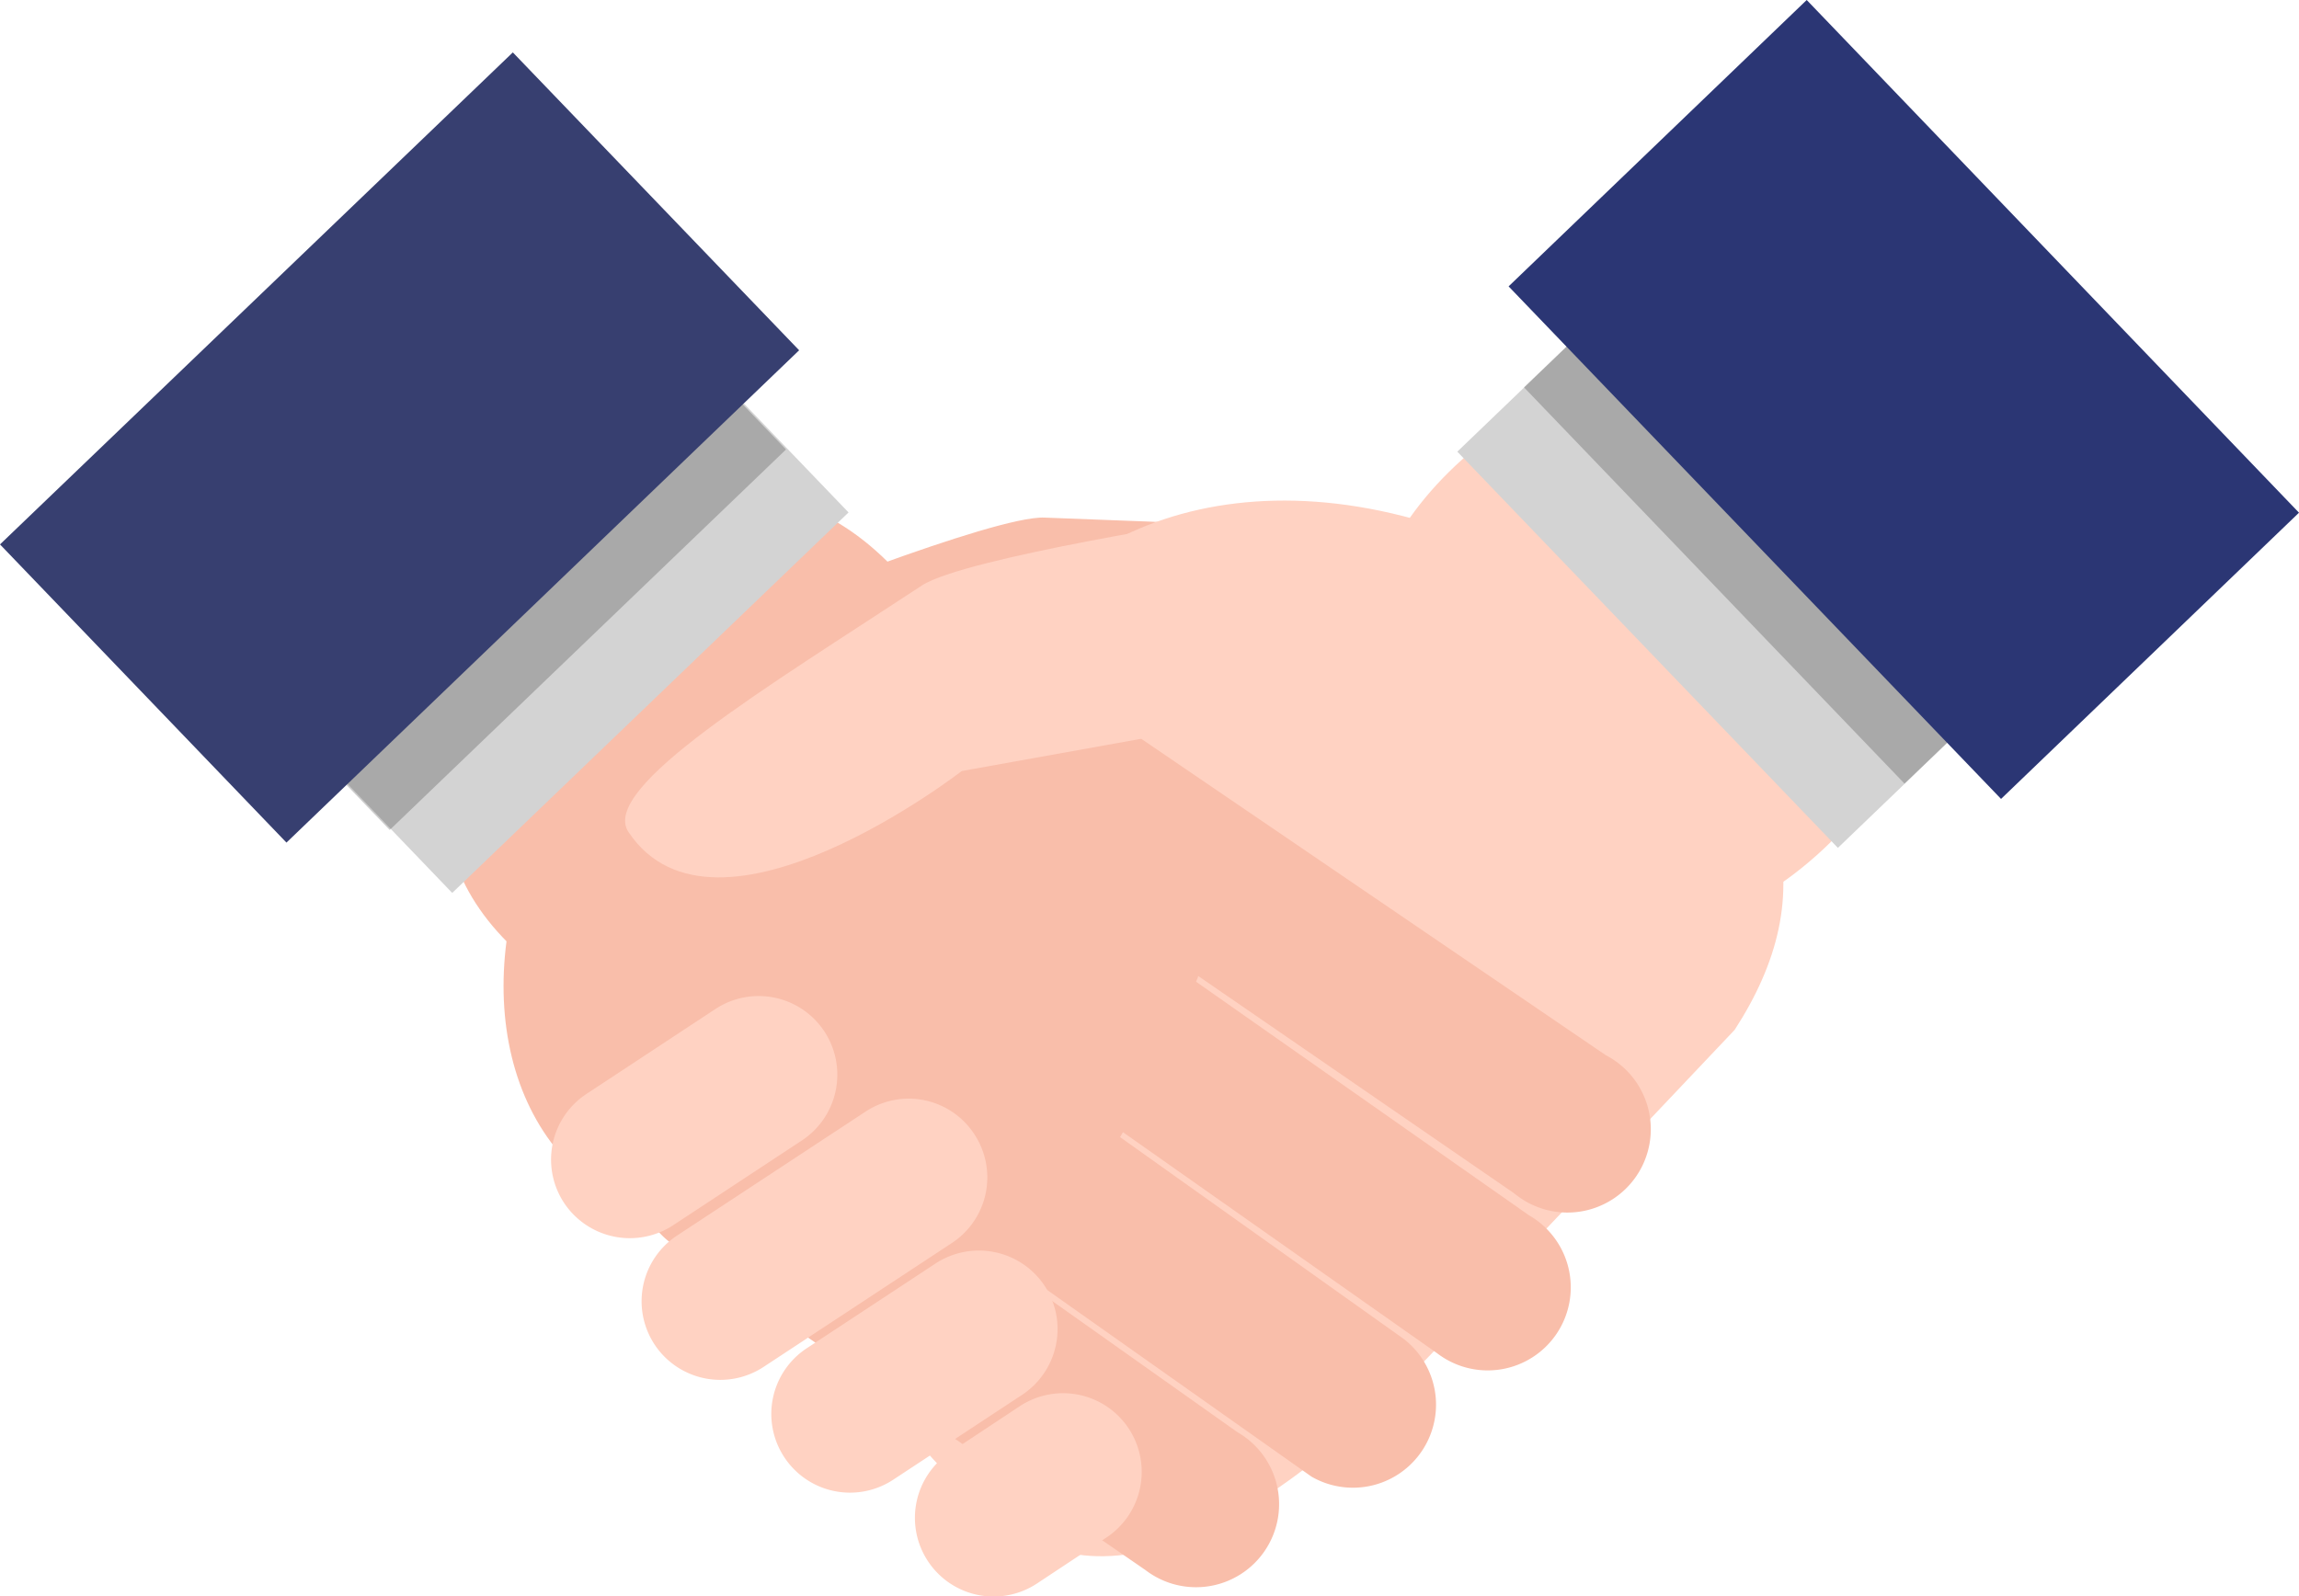 <svg id="Layer_1" data-name="Layer 1" xmlns="http://www.w3.org/2000/svg" viewBox="0 0 150 104.19"><defs><style>.cls-1{fill:#f9beaa;}.cls-2{fill:#ffd2c2;}.cls-3{fill:#d3d3d3;}.cls-4{opacity:0.2;}.cls-5{fill:#020202;}.cls-6{fill:#373f70;}.cls-7{fill:#2b3674;}</style></defs><title>featured-partner</title><path class="cls-1" d="M719.59,355.57c-3.31-.15-19.05,6.22-19.05,6.22-1.67,1.93,1.86,6.18,4.58,8.58s4.74,3.38,6.42,1.44l12-4.51s20.17,2.48,20.74-7.65C744.49,356.09,731.51,356.07,719.59,355.57Z" transform="translate(-651.43 -321.79)"/><path class="cls-2" d="M741.85,363.83c-2.08-2.33.16-7.74,5-12.07h0c4.85-4.33,10.47-6,12.55-3.65L775,365.5c2.06,2.34-.17,7.74-5,12.07h0c-4.86,4.36-10.48,6-12.55,3.66Z" transform="translate(-651.43 -321.79)"/><path class="cls-2" d="M764.61,389c5.64-8.71,4.45-17.5-9.1-28h0c-17.51-10.95-32.34-6.67-38,2L702,380.16c-5.63,8.71,5.51,36.21,14.58,40.23,0,0,8.69,13,32.93-15.44Z" transform="translate(-651.43 -321.79)"/><path class="cls-1" d="M699.25,385.12c2.4-4.29,6-2.89,6.24-3.25-.8-1.67-1.7-2.78.45-6.54,2.25-3.92,6.54-3.09,7.3-3.95a5,5,0,0,1,.74-2.87,5.72,5.72,0,0,1,8-1.17l34.23,23.32a5.44,5.44,0,1,1-6,9l-20.61-14.18c0,.12-.09.25-.13.38l21.73,15.25a5.42,5.42,0,1,1-6,9l-20.5-14.43-.19.32L743,409.16a5.42,5.42,0,0,1-6,9l-19.69-13.91-.3.27,15.16,10.74a5.42,5.42,0,1,1-6,9l-30.8-21.23c-2.5-1.67-3.73-6.14-2.06-8.64,2.88-4.32,5.89-2.58,6.32-3.3C698.92,389.51,697.86,387.58,699.25,385.12Z" transform="translate(-651.43 -321.79)"/><path class="cls-1" d="M719.9,392.62c-7,10.12-19,14-26.74,8.59l-2.7-1.88c-7.72-5.38-8.28-17.93-1.24-28.06h0c7-10.12,19-14,26.75-8.59l2.7,1.88c7.73,5.37,8.28,17.93,1.23,28.06Z" transform="translate(-651.43 -321.79)"/><path class="cls-1" d="M696.47,386.25c-2.08,2.36-7.1,1.36-11.17-2.25h0c-4.08-3.61-5.69-8.46-3.6-10.82l15.67-17.72c2.11-2.36,7.11-1.36,11.18,2.25h0c4.09,3.6,5.7,8.45,3.6,10.82Z" transform="translate(-651.43 -321.79)"/><path class="cls-2" d="M695.34,401.76a5.15,5.15,0,0,1-7.11-1.47h0a5.13,5.13,0,0,1,1.47-7.11l8.41-5.54a5.13,5.13,0,0,1,7.11,1.47h0a5.14,5.14,0,0,1-1.47,7.11Z" transform="translate(-651.43 -321.79)"/><path class="cls-2" d="M701.25,411a5.14,5.14,0,0,1-7.11-1.46h0a5.13,5.13,0,0,1,1.46-7.11l12.3-8.09a5.11,5.11,0,0,1,7.1,1.47h0a5.12,5.12,0,0,1-1.46,7.1Z" transform="translate(-651.43 -321.79)"/><path class="cls-2" d="M709.71,418.36a5.13,5.13,0,0,1-7.11-1.47h0a5.13,5.13,0,0,1,1.47-7.11l8.4-5.53a5.15,5.15,0,0,1,7.12,1.46h0a5.14,5.14,0,0,1-1.47,7.11Z" transform="translate(-651.43 -321.79)"/><path class="cls-2" d="M719.08,425.14a5.13,5.13,0,0,1-7.11-1.47h0a5.13,5.13,0,0,1,1.47-7.11l4.53-3a5.13,5.13,0,0,1,7.11,1.47h0a5.14,5.14,0,0,1-1.47,7.11Z" transform="translate(-651.43 -321.79)"/><path class="cls-2" d="M711.58,360c2.77-1.82,19.55-4.4,19.55-4.4,2.42.8,1.57,6.27.46,9.71s-2.35,5.33-4.78,4.53l-12.63,2.27s-16.06,12.45-21.73,4C690.45,373.23,701.6,366.57,711.58,360Z" transform="translate(-651.43 -321.79)"/><rect class="cls-3" x="669.97" y="352.84" width="35.85" height="17.25" transform="translate(-710.07 255.39) rotate(-43.84)"/><g class="cls-4"><rect class="cls-5" x="665.89" y="348.73" width="35.85" height="17.25" transform="translate(-708.36 251.42) rotate(-43.84)"/></g><polygon class="cls-6" points="0 35.53 33.46 3.42 52.14 22.86 18.69 54.99 0 35.53"/><rect class="cls-3" x="756.54" y="340.33" width="17.26" height="35.85" transform="translate(-686.32 308.02) rotate(-43.84)"/><g class="cls-4"><rect class="cls-5" x="760.85" y="336.06" width="17.25" height="35.85" transform="translate(-682.17 309.75) rotate(-43.83)"/></g><polygon class="cls-7" points="117.88 0 150 33.46 130.56 52.14 98.43 18.69 117.88 0"/></svg>